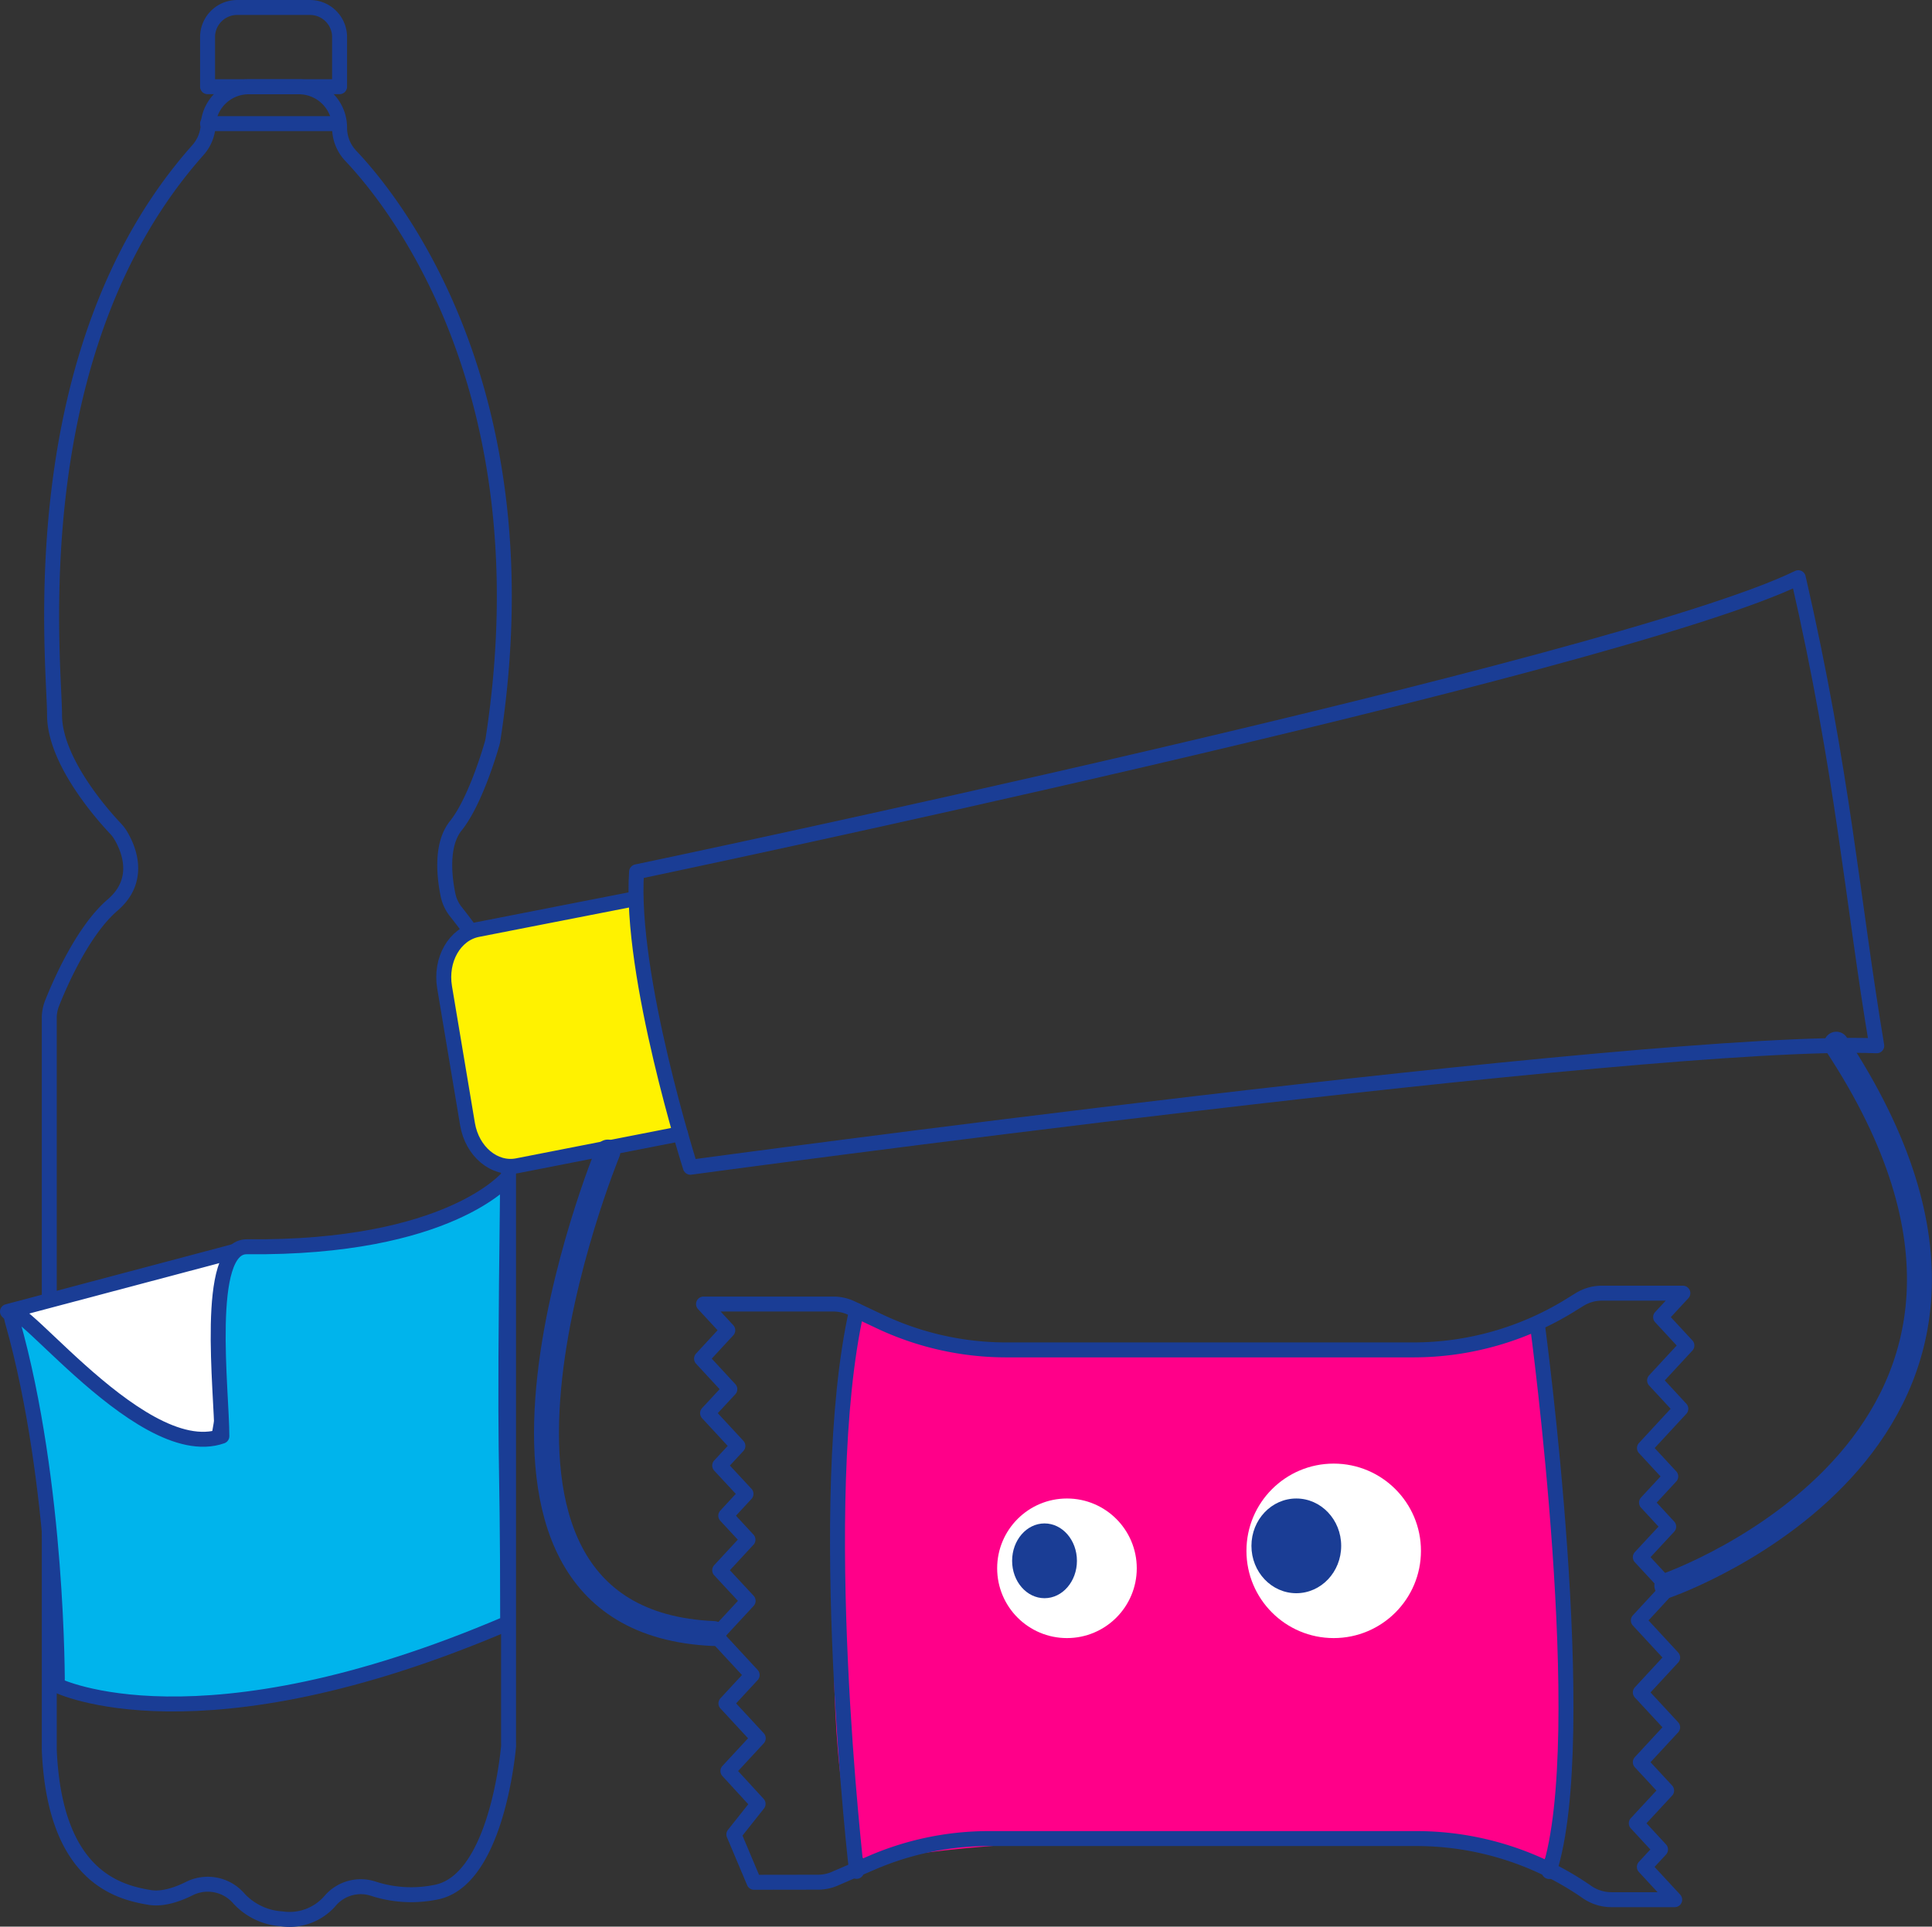 <svg xmlns="http://www.w3.org/2000/svg" viewBox="0 0 387.5 386.5"><rect x="0" y="0" width="387.5" height="386.5" fill="#333333" stroke="none"/><defs><style>.cls-1,.cls-4{fill:none;}.cls-1,.cls-4,.cls-5,.cls-6{stroke:#1a3d95;stroke-linecap:round;stroke-linejoin:round;}.cls-1,.cls-5,.cls-6{stroke-width:3px;}.cls-2{fill:#ff0089;}.cls-3{fill:#fff200;}.cls-4{stroke-width:5px;}.cls-5,.cls-7{fill:#fff;}.cls-6{fill:#00b4ec;}.cls-8{fill:#1a3d95;}</style></defs><g id="Vrstva_2" data-name="Vrstva 2"><g id="Vrstva_8" data-name="Vrstva 8"><path class="cls-1" d="M47.57,1.5h14.6a5.94,5.94,0,0,1,5.94,5.94v9.95a0,0,0,0,1,0,0H41.63a0,0,0,0,1,0,0V7.44A5.94,5.94,0,0,1,47.57,1.5Z"/><path class="cls-1" d="M68.11,25.56v.07a8.2,8.2,0,0,0,2.26,5.65C79.11,40.5,109.6,78.36,98.9,148.2a6.85,6.85,0,0,1-.24,1.09c-.69,2.4-3.57,11.79-7.25,16.38-3.08,3.85-2.25,10.47-1.56,13.82a8.08,8.08,0,0,0,1.61,3.44C94.38,186.6,102,196.75,102,202.75V349.61a6.62,6.62,0,0,1,0,.77c-.32,3.41-3,27.28-14.79,29.25a24.55,24.55,0,0,1-12.23-.71,8.07,8.07,0,0,0-8.74,2.37,10.76,10.76,0,0,1-9.75,3.64,12.73,12.73,0,0,1-8.58-4.08,8.24,8.24,0,0,0-9.91-2c-2.54,1.27-5.44,2.21-8,1.79-6.35-1.06-19.06-4.24-20.12-29.66V204.25a8.07,8.07,0,0,1,.57-3c1.55-3.92,6.16-14.57,12.14-19.7s3.08-11.46,1.68-13.86a8.16,8.16,0,0,0-1.09-1.46c-2.31-2.43-12.24-13.45-12.24-22.81,0-10.41-7.16-73,28.81-113.37a8.14,8.14,0,0,0,2-4.93V25a8.14,8.14,0,0,1,8.15-7.59h10A8.17,8.17,0,0,1,68.11,25.56Z"/><line class="cls-1" x1="41.63" y1="24.8" x2="67.05" y2="24.8"/><path class="cls-2" d="M309.17,374.18c5.72-6.65,6.85-83.59-2.47-108.16-27.71,8.71-117,7-134.11-2.16-4.79,12.62-10,101.92,1.77,110.24C185.31,368.41,293,364.91,309.17,374.18Z"/><path class="cls-1" d="M151.24,377.6,147.19,368l4.86-6.13L146,355.28l6.08-6.57-6.48-7,5.26-5.69-7.29-7.88,6.48-7L144.35,315l5.67-6.13-4.45-4.81,4.05-4.38L144.35,294l3.65-3.94-6.08-6.57,4.46-4.81-5.67-6.13,5.26-5.69-4.86-5.26h26.06a8.47,8.47,0,0,1,3.62.82l5.54,2.62a59.41,59.41,0,0,0,25.45,5.76h81.81a59.88,59.88,0,0,0,31.24-8.88l2-1.24a8.49,8.49,0,0,1,4.45-1.26h16.25l-4.46,4.81,5.27,5.69-6.48,7,5.26,5.69-7.29,7.88,5.27,5.69-4.86,5.25,4.45,4.82L329,312.38l5.67,6.12-6.07,6.57,6.88,7.44-6.48,7,6.48,7-6.48,7,5.27,5.69-6.08,6.56,4.86,5.26-3.24,3.5,6.08,6.57H323.17a8.58,8.58,0,0,1-4.86-1.53h0a60,60,0,0,0-34.08-10.73H198.3a59.22,59.22,0,0,0-23.58,4.91l-7.28,3.14a8.33,8.33,0,0,1-3.36.7Z"/><path class="cls-1" d="M171.8,375.41s-8.6-74.19,0-112.5"/><path class="cls-1" d="M308.39,266s11.1,82.59,2.31,109.44"/><path class="cls-3" d="M136.49,227.44l-32.72,6.41c-4.6.9-9.07-2.83-10-8.33l-4.6-27.47c-.92-5.5,2-10.68,6.65-11.58l31.29-6.13"/><path class="cls-1" d="M127.68,174.89s196.44-41.16,233-59c9,39.16,10.83,64.61,15.74,93.9-45.57-1.75-237.95,24.37-237.95,24.37S126.22,195.64,127.68,174.89Z"/><path class="cls-1" d="M136.49,227.44l-32.72,6.41c-4.6.9-9.07-2.83-10-8.33l-4.6-27.47c-.92-5.5,2-10.68,6.65-11.58l31.29-6.13"/><path class="cls-4" d="M334.31,318.07s85.91-29.82,34-108.6"/><path class="cls-4" d="M121.91,231.11s-38.72,94,21.23,96.59"/><polygon class="cls-5" points="1.5 263.11 50.5 250.11 41.5 302.11 1.5 263.11"/><path class="cls-6" d="M101.82,236.19S90.16,250.53,49.5,250.11c-8.58-.09-5,29-5,38-17,6-45-33.62-42-23,9.23,32.66,9,73,9,73s28.3,14.07,90.32-12.5C101.82,284.11,101,302.34,101.82,236.19Z"/><circle class="cls-7" cx="214" cy="314.61" r="14"/><circle class="cls-7" cx="267.5" cy="311.11" r="17.5"/><ellipse class="cls-8" cx="260" cy="310.11" rx="9" ry="9.5"/><ellipse class="cls-8" cx="209.5" cy="313.11" rx="6.5" ry="7.5"/></g></g></svg>